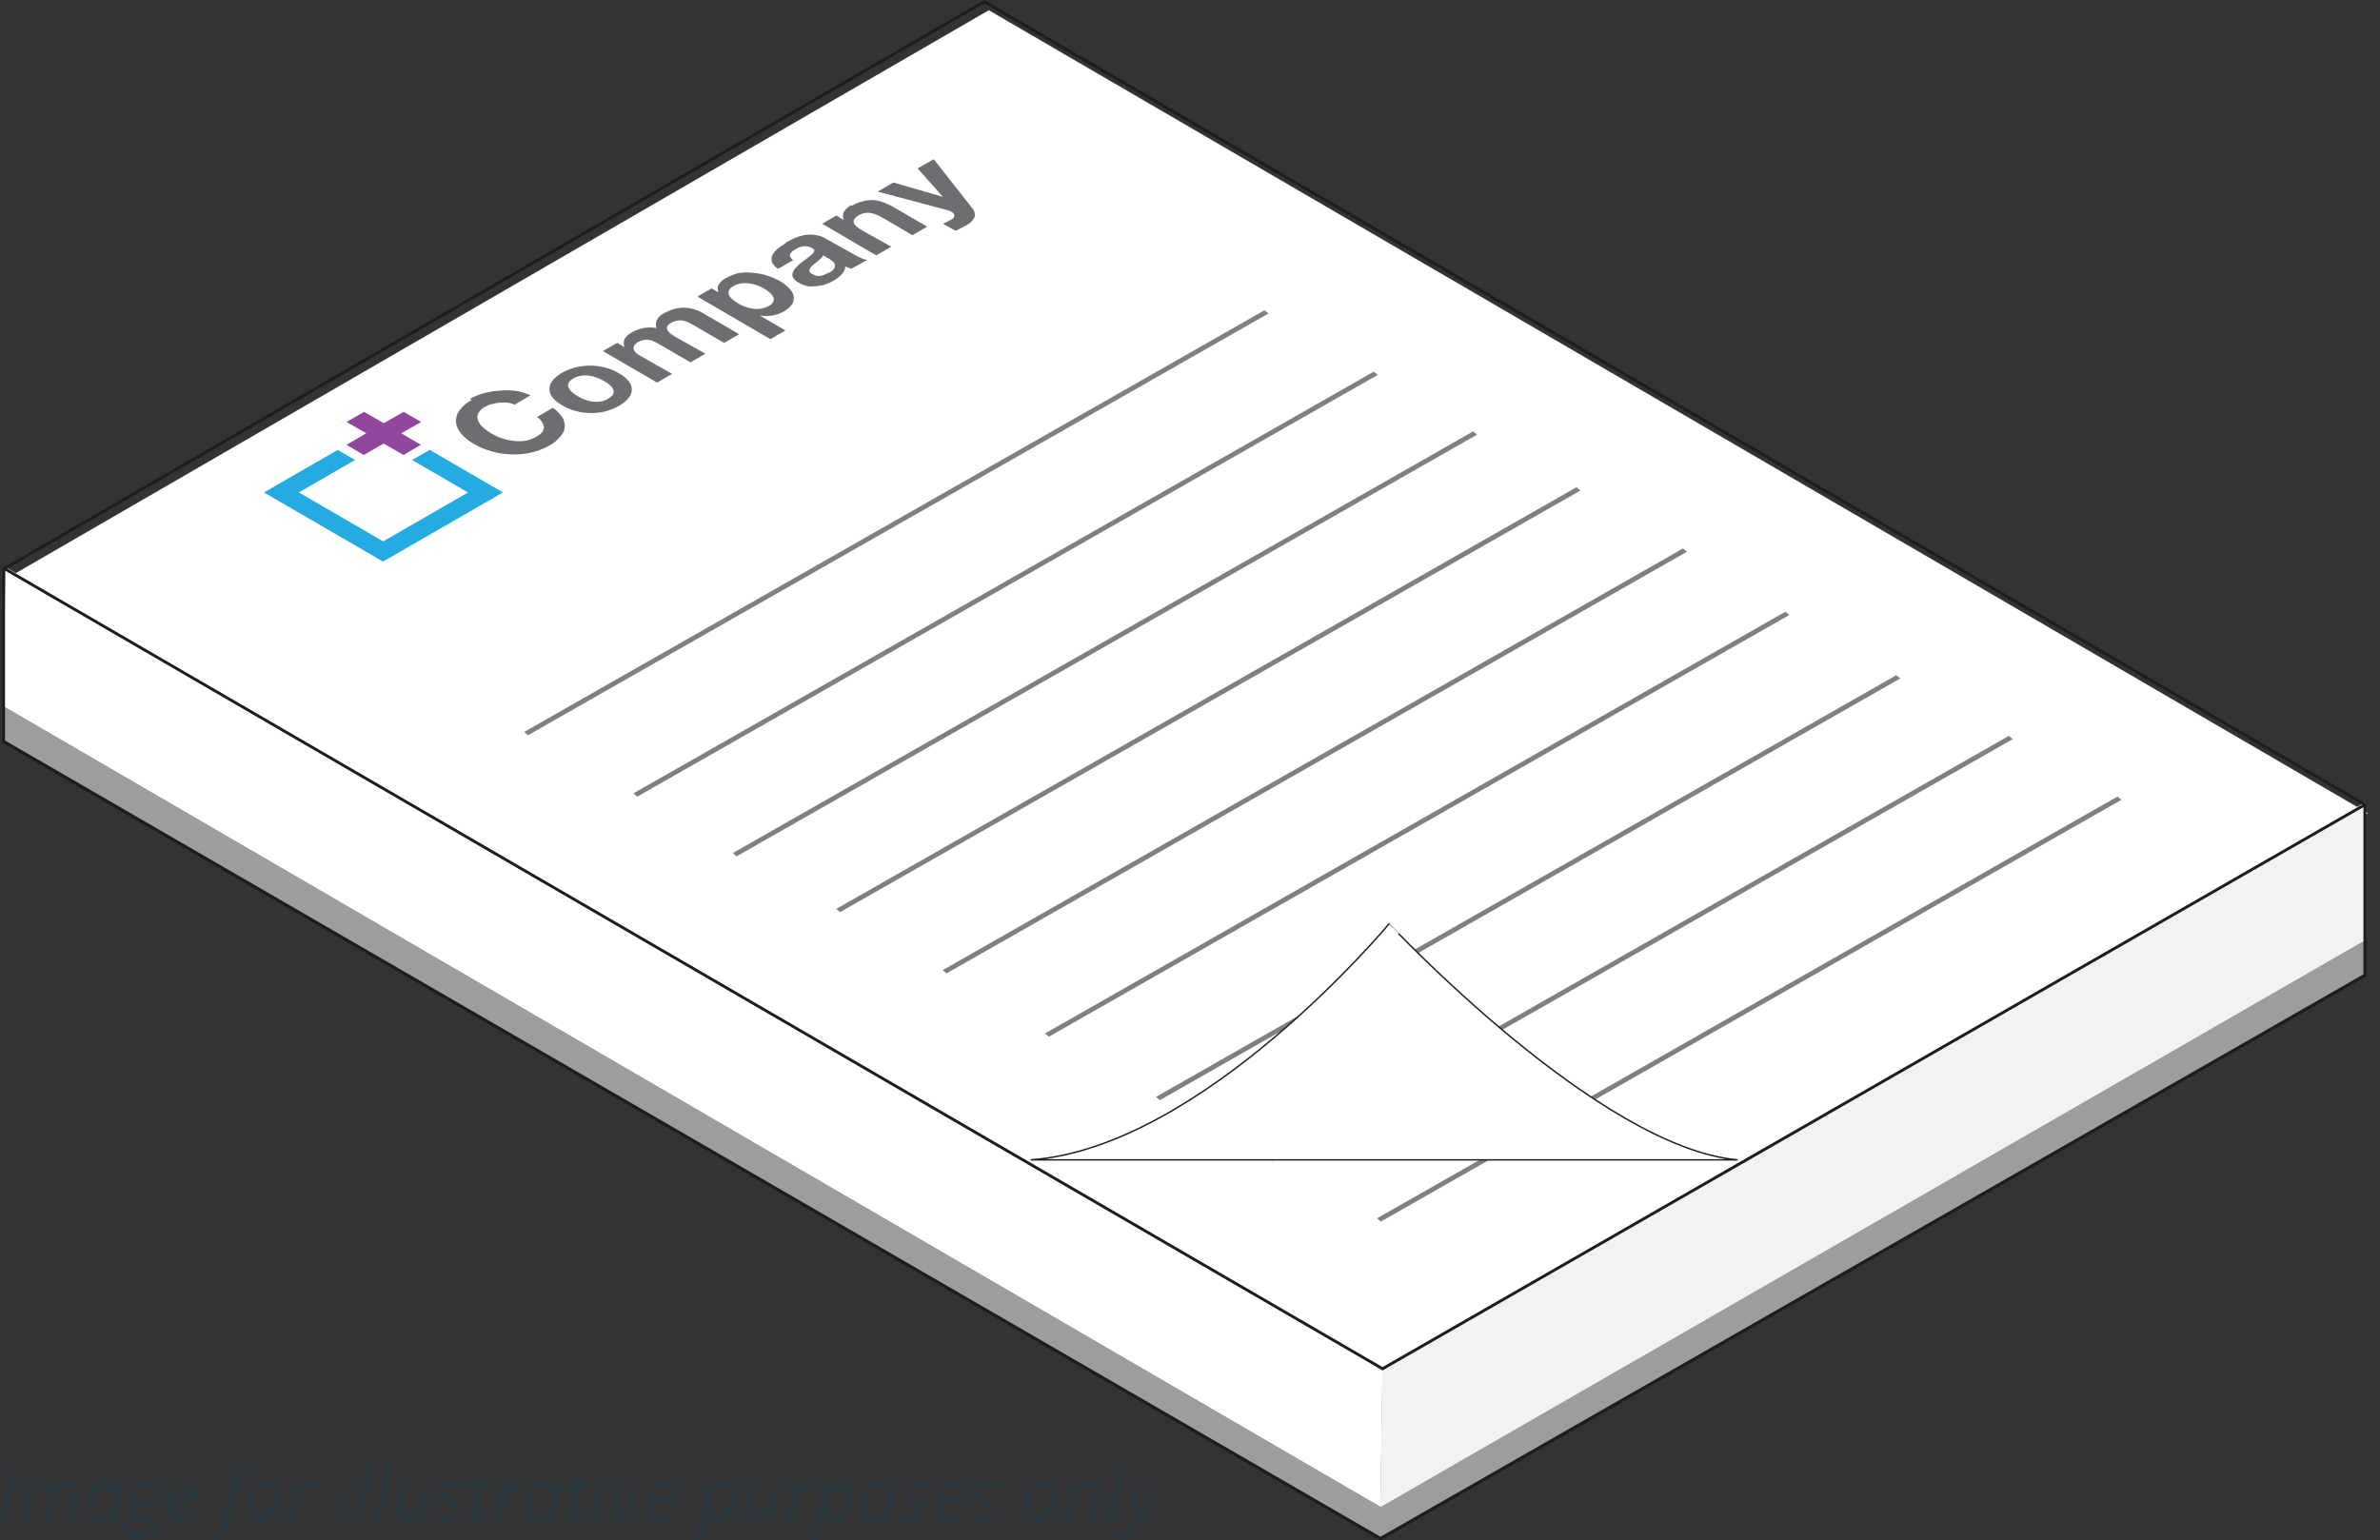 <?xml version="1.0" encoding="utf-8"?>
<!-- Generator: Adobe Illustrator 15.0.2, SVG Export Plug-In . SVG Version: 6.00 Build 0)  -->
<!DOCTYPE svg PUBLIC "-//W3C//DTD SVG 1.1//EN" "http://www.w3.org/Graphics/SVG/1.1/DTD/svg11.dtd">
<svg version="1.1" id="Layer_1" xmlns="http://www.w3.org/2000/svg" xmlns:xlink="http://www.w3.org/1999/xlink" x="0px" y="0px"
	 width="412.948px" height="267.341px" viewBox="36.407 23.949 412.948 267.341"
	 enable-background="new 36.407 23.949 412.948 267.341" xml:space="preserve">
<rect x="36.407" y="23.949" width="412.948" height="267.341" fill="#333333" stroke="none"/>
<g>
	<path fill="#2A373E" d="M36.407,288.087l1.98-9.313h1.063l-1.974,9.313H36.407z M43.833,288.087l0.939-4.404
		c0.08-0.397,0.102-0.701,0.102-0.861c0.021-0.3-0.05-0.526-0.182-0.696c-0.13-0.16-0.358-0.236-0.67-0.236
		c-0.352,0-0.701,0.115-1.029,0.381c-0.342,0.25-0.632,0.604-0.901,1.104c-0.25,0.459-0.449,1.025-0.58,1.695l-0.66,3.004H39.79
		l1.479-6.953h0.899l-0.159,1.303h0.069c0.371-0.502,0.729-0.883,1.102-1.104c0.359-0.22,0.74-0.329,1.131-0.329
		c0.479,0,0.853,0.146,1.103,0.424c0.26,0.271,0.42,0.646,0.46,1.145h0.05c0.381-0.521,0.771-0.922,1.182-1.172
		c0.399-0.271,0.82-0.398,1.241-0.398c0.541,0,0.95,0.148,1.251,0.431c0.3,0.281,0.439,0.701,0.439,1.264
		c0,0.277-0.04,0.661-0.13,1.122l-0.922,4.271h-1.069l0.931-4.4c0.1-0.438,0.141-0.752,0.141-0.934c0-0.271-0.068-0.479-0.221-0.646
		c-0.141-0.146-0.37-0.229-0.7-0.229s-0.67,0.119-1.001,0.37c-0.34,0.239-0.63,0.603-0.88,1.041c-0.25,0.46-0.439,1-0.571,1.604
		l-0.681,3.203h-1.12L43.833,288.087z M54.823,280.981c0.4,0,0.73,0.104,1.041,0.319c0.302,0.201,0.541,0.5,0.7,0.9h0.08l0.42-1.104
		h0.803l-1.473,6.966h-0.841l0.16-1.315h-0.063c-0.761,0.971-1.551,1.446-2.4,1.446c-0.58,0-1.041-0.194-1.381-0.616
		c-0.331-0.425-0.5-1.006-0.5-1.727c0-0.882,0.148-1.702,0.449-2.452c0.302-0.751,0.729-1.332,1.263-1.762
		c0.529-0.422,1.102-0.643,1.741-0.643V280.981L54.823,280.981z M53.622,287.316c0.398,0,0.801-0.196,1.221-0.6
		c0.4-0.381,0.729-0.901,1.002-1.522c0.239-0.6,0.369-1.236,0.369-1.881c0-0.431-0.13-0.781-0.369-1.041
		c-0.241-0.261-0.552-0.398-0.932-0.398c-0.439,0.021-0.853,0.197-1.23,0.563c-0.38,0.37-0.682,0.858-0.9,1.479
		c-0.199,0.621-0.319,1.274-0.319,1.974c0,0.47,0.101,0.83,0.301,1.069c0.2,0.234,0.479,0.354,0.841,0.354L53.622,287.316
		L53.622,287.316z M65.102,281.111l-0.16,0.683l-1.331,0.16c0.17,0.262,0.262,0.604,0.262,1c0,0.803-0.25,1.465-0.741,1.94
		c-0.5,0.48-1.16,0.724-2.002,0.724c-0.22,0-0.399-0.021-0.521-0.053c-0.602,0.225-0.88,0.5-0.88,0.83c0,0.17,0.069,0.302,0.2,0.354
		c0.149,0.049,0.35,0.1,0.619,0.129l0.741,0.101c0.761,0.08,1.319,0.271,1.662,0.55c0.35,0.281,0.521,0.701,0.521,1.23
		c0,0.781-0.301,1.383-0.922,1.803c-0.619,0.439-1.501,0.65-2.604,0.65c-0.829,0-1.479-0.146-1.94-0.45
		c-0.47-0.32-0.7-0.75-0.7-1.321c0-0.438,0.149-0.831,0.46-1.161c0.3-0.316,0.801-0.601,1.471-0.828
		c-0.318-0.173-0.479-0.433-0.479-0.771c0-0.302,0.101-0.541,0.32-0.751c0.22-0.2,0.521-0.4,0.899-0.581
		c-0.261-0.142-0.479-0.341-0.648-0.601c-0.182-0.271-0.263-0.582-0.263-0.938c0-0.803,0.25-1.479,0.751-2.002
		c0.5-0.53,1.151-0.803,1.934-0.803c0.331,0,0.661,0.053,0.979,0.133h2.372V281.111L65.102,281.111z M58.336,289.318
		c0,0.32,0.141,0.58,0.42,0.771c0.28,0.199,0.682,0.279,1.229,0.279c0.771,0,1.372-0.137,1.804-0.399
		c0.432-0.271,0.648-0.651,0.648-1.144c0-0.267-0.101-0.477-0.34-0.619c-0.241-0.149-0.621-0.267-1.171-0.319l-1.021-0.101
		c-0.5,0.101-0.9,0.301-1.172,0.561c-0.26,0.26-0.398,0.602-0.398,0.961L58.336,289.318L58.336,289.318z M60.107,283.753
		c0,0.354,0.102,0.631,0.303,0.813c0.18,0.187,0.438,0.271,0.778,0.271s0.63-0.103,0.881-0.271c0.25-0.17,0.439-0.422,0.571-0.729
		c0.13-0.301,0.199-0.649,0.199-1.002c0-0.357-0.102-0.617-0.279-0.801c-0.182-0.199-0.451-0.279-0.802-0.279
		c-0.329,0-0.619,0.08-0.859,0.25c-0.25,0.173-0.438,0.396-0.581,0.723c-0.14,0.3-0.198,0.646-0.198,1.001L60.107,283.753z
		 M67.754,288.187c-0.78,0-1.4-0.221-1.832-0.682c-0.46-0.459-0.681-1.104-0.681-1.92c0-0.801,0.159-1.558,0.471-2.282
		c0.301-0.731,0.722-1.302,1.251-1.702c0.521-0.397,1.102-0.62,1.723-0.62c0.642,0,1.131,0.149,1.461,0.432
		c0.331,0.278,0.479,0.672,0.479,1.172c0,0.771-0.341,1.358-1.041,1.808c-0.701,0.43-1.702,0.646-3.002,0.646h-0.223l-0.028,0.5
		c0,0.563,0.142,1,0.398,1.303c0.262,0.318,0.67,0.474,1.201,0.474c0.279,0,0.55-0.04,0.831-0.104
		c0.279-0.104,0.631-0.229,1.051-0.434v0.899c-0.398,0.201-0.751,0.332-1.051,0.396c-0.301,0.068-0.641,0.104-1.001,0.104
		L67.754,288.187z M68.635,281.88c-0.431,0-0.841,0.199-1.231,0.602c-0.38,0.4-0.67,0.961-0.88,1.661h0.07
		c0.971,0,1.701-0.12,2.222-0.38c0.5-0.25,0.762-0.604,0.762-1.104c0-0.226-0.08-0.397-0.229-0.556
		c-0.16-0.146-0.4-0.223-0.73-0.223L68.635,281.88z M73.76,291.19c-0.301,0-0.551-0.04-0.802-0.121v-0.896
		c0.278,0.104,0.521,0.145,0.721,0.145c0.331,0,0.569-0.13,0.751-0.396c0.159-0.267,0.3-0.631,0.399-1.121l1.451-6.877h-1.23
		l0.08-0.42l1.302-0.397l0.161-0.648c0.199-0.844,0.46-1.438,0.8-1.805c0.353-0.34,0.86-0.5,1.542-0.5c0.17,0,0.38,0,0.621,0.063
		c0.25,0.063,0.439,0.104,0.569,0.17l-0.279,0.82c-0.32-0.131-0.602-0.199-0.871-0.199c-0.371,0-0.648,0.104-0.852,0.305
		c-0.2,0.222-0.352,0.603-0.479,1.144l-0.16,0.699h1.501l-0.14,0.801h-1.501l-1.481,6.971c-0.17,0.802-0.42,1.396-0.761,1.763
		c-0.352,0.354-0.8,0.554-1.359,0.554L73.76,291.19z M82.587,281.021c0.802,0,1.433,0.24,1.9,0.7c0.462,0.501,0.7,1.149,0.7,1.981
		c0,0.801-0.148,1.551-0.46,2.252c-0.3,0.694-0.722,1.252-1.241,1.642c-0.521,0.401-1.101,0.602-1.762,0.602
		c-0.821,0-1.452-0.25-1.9-0.729c-0.473-0.479-0.701-1.132-0.701-1.962c0-0.801,0.148-1.551,0.46-2.262
		c0.311-0.719,0.722-1.254,1.251-1.64c0.5-0.364,1.102-0.563,1.742-0.563L82.587,281.021z M84.088,283.553
		c0-0.481-0.142-0.882-0.399-1.183c-0.271-0.32-0.63-0.478-1.081-0.478c-0.46,0-0.87,0.16-1.239,0.478
		c-0.371,0.313-0.65,0.75-0.853,1.303c-0.201,0.57-0.301,1.201-0.301,1.871c0,0.551,0.131,0.979,0.398,1.281
		c0.271,0.301,0.66,0.442,1.161,0.442c0.44,0,0.831-0.146,1.201-0.46c0.34-0.302,0.603-0.751,0.8-1.313
		c0.201-0.572,0.303-1.229,0.303-1.953L84.088,283.553z M90.573,280.981c0.303,0,0.553,0.03,0.763,0.104l-0.229,0.938
		c-0.221-0.05-0.438-0.08-0.661-0.08c-0.398,0-0.76,0.13-1.102,0.381c-0.329,0.266-0.63,0.604-0.88,1.063
		c-0.25,0.451-0.433,0.951-0.55,1.502l-0.683,3.203H86.15l1.501-6.979h0.871l-0.148,1.305h0.061
		c0.319-0.396,0.569-0.701,0.771-0.883c0.198-0.172,0.398-0.302,0.619-0.398c0.199-0.102,0.45-0.146,0.722-0.146L90.573,280.981
		L90.573,280.981z M95.759,288.087h-1.051l1.479-6.979h1.07L95.759,288.087z M96.489,279.328c0-0.229,0.07-0.432,0.2-0.578
		c0.142-0.146,0.319-0.229,0.53-0.229c0.37,0,0.561,0.201,0.561,0.581c0,0.229-0.068,0.43-0.198,0.604
		c-0.13,0.172-0.319,0.229-0.5,0.229c-0.17,0-0.302-0.054-0.42-0.161c-0.12-0.104-0.172-0.26-0.172-0.45L96.489,279.328
		L96.489,279.328z M99.061,288.087H98l2.102-9.909h1.07l-2.104,9.909H99.061z M102.364,288.087h-1.061l2.102-9.909h1.071
		l-2.103,9.909H102.364z M107.108,281.111l-0.961,4.404c-0.068,0.4-0.101,0.68-0.101,0.9c0,0.601,0.301,0.896,0.921,0.896
		c0.381,0,0.74-0.13,1.101-0.38c0.361-0.262,0.683-0.621,0.951-1.104c0.279-0.476,0.5-1.041,0.63-1.701l0.643-3.021h1.051
		l-1.461,6.956H109l0.141-1.302h-0.07c-0.43,0.539-0.818,0.896-1.199,1.119c-0.381,0.199-0.771,0.303-1.172,0.303
		c-0.541,0-0.962-0.143-1.271-0.434c-0.312-0.291-0.472-0.699-0.472-1.266c0-0.25,0.04-0.617,0.13-1.078l0.932-4.307h1.081h0.011
		L107.108,281.111L107.108,281.111z M116.416,286.085c0,0.67-0.229,1.201-0.701,1.561c-0.47,0.371-1.12,0.552-1.98,0.552
		c-0.699,0-1.359-0.131-1.932-0.421v-1.001c0.301,0.171,0.601,0.303,0.961,0.399c0.329,0.101,0.649,0.15,0.939,0.15
		c0.528,0,0.931-0.104,1.199-0.32c0.271-0.199,0.4-0.471,0.4-0.801c0-0.24-0.061-0.439-0.2-0.604
		c-0.16-0.171-0.479-0.396-0.972-0.701c-0.55-0.3-0.939-0.603-1.171-0.896c-0.229-0.301-0.34-0.646-0.34-1.053
		c0-0.58,0.198-1.063,0.642-1.4c0.43-0.369,1-0.549,1.7-0.549c0.701,0,1.4,0.158,2.082,0.47l-0.34,0.87l-0.353-0.159
		c-0.438-0.181-0.898-0.271-1.399-0.271c-0.4,0-0.701,0.102-0.94,0.303c-0.221,0.17-0.331,0.396-0.331,0.697
		c0,0.234,0.069,0.438,0.22,0.604c0.149,0.18,0.46,0.4,0.933,0.66c0.45,0.261,0.779,0.479,0.972,0.66
		c0.2,0.181,0.351,0.371,0.45,0.58c0.101,0.196,0.141,0.446,0.141,0.696L116.416,286.085z M119.829,287.326
		c0.229,0,0.541-0.053,0.921-0.158v0.817c-0.149,0.063-0.331,0.103-0.541,0.148c-0.2,0.041-0.381,0.062-0.5,0.062
		c-0.53,0-0.94-0.101-1.223-0.367c-0.271-0.252-0.398-0.621-0.398-1.121c0-0.271,0.03-0.604,0.101-0.951l0.801-3.819h-1.079
		l0.078-0.46l1.183-0.5l0.802-1.438h0.602l-0.341,1.604h1.741l-0.16,0.8h-1.729l-0.831,3.846c-0.08,0.368-0.12,0.648-0.12,0.844
		c0,0.236,0.061,0.434,0.2,0.553c0.102,0.131,0.279,0.197,0.5,0.197L119.829,287.326L119.829,287.326z M126.315,280.981
		c0.302,0,0.553,0.03,0.763,0.104l-0.24,0.938c-0.22-0.05-0.439-0.08-0.659-0.08c-0.4,0-0.752,0.13-1.102,0.381
		c-0.32,0.266-0.603,0.604-0.871,1.063c-0.25,0.451-0.432,0.951-0.552,1.502l-0.681,3.203h-1.071l1.501-6.979h0.871l-0.141,1.305
		h0.061c0.302-0.396,0.563-0.701,0.762-0.883c0.199-0.172,0.398-0.302,0.621-0.398c0.22-0.102,0.47-0.146,0.729-0.146
		L126.315,280.981L126.315,280.981z M130.749,280.981c0.398,0,0.739,0.104,1.041,0.319c0.3,0.201,0.55,0.5,0.701,0.9h0.078
		l0.433-1.104h0.818l-1.479,6.966h-0.851l0.158-1.315h-0.05c-0.75,0.971-1.552,1.446-2.401,1.446c-0.57,0-1.04-0.194-1.37-0.616
		c-0.331-0.425-0.5-1.006-0.5-1.727c0-0.882,0.148-1.702,0.448-2.452c0.302-0.737,0.701-1.332,1.241-1.762
		c0.529-0.422,1.103-0.643,1.741-0.643L130.749,280.981z M129.548,287.316c0.398,0,0.821-0.196,1.222-0.6
		c0.399-0.381,0.74-0.901,1.001-1.522c0.25-0.6,0.37-1.236,0.37-1.881c0-0.431-0.12-0.781-0.351-1.041
		c-0.241-0.261-0.552-0.398-0.94-0.398c-0.438,0.021-0.852,0.197-1.222,0.563c-0.38,0.37-0.68,0.858-0.9,1.479
		c-0.22,0.621-0.318,1.274-0.318,1.974c0,0.47,0.1,0.83,0.3,1.069C128.907,287.197,129.187,287.316,129.548,287.316z
		 M136.553,287.326c0.229,0,0.541-0.053,0.9-0.158v0.817c-0.133,0.063-0.303,0.103-0.521,0.148c-0.201,0.041-0.381,0.062-0.5,0.062
		c-0.541,0-0.939-0.101-1.222-0.367c-0.279-0.252-0.431-0.621-0.431-1.121c0-0.271,0.029-0.604,0.101-0.951l0.802-3.819h-1.081
		l0.102-0.46l1.171-0.5l0.778-1.438h0.621l-0.351,1.604h1.742l-0.17,0.8h-1.702l-0.831,3.846c-0.069,0.368-0.102,0.648-0.102,0.844
		c0,0.236,0.052,0.434,0.172,0.553c0.13,0.131,0.3,0.197,0.521,0.197L136.553,287.326L136.553,287.326z M139.697,288.087h-1.061
		l1.501-6.979h1.051l-1.501,6.969L139.697,288.087z M140.417,279.328c0-0.229,0.068-0.432,0.2-0.578
		c0.141-0.146,0.319-0.229,0.529-0.229c0.38,0,0.563,0.201,0.563,0.581c0,0.229-0.062,0.43-0.2,0.604
		c-0.14,0.172-0.3,0.229-0.5,0.229c-0.159,0-0.3-0.054-0.399-0.161c-0.118-0.104-0.18-0.26-0.18-0.45L140.417,279.328z
		 M142.979,288.087l-0.801-6.979h1.08l0.4,3.903c0.1,1.08,0.148,1.854,0.148,2.302h0.05c0.541-1.171,0.921-1.962,1.143-2.357
		l2.053-3.848h1.131l-3.753,6.969h-1.451V288.087L142.979,288.087z M150.706,288.187c-0.802,0-1.4-0.221-1.843-0.682
		c-0.438-0.459-0.67-1.104-0.67-1.92c0-0.801,0.15-1.558,0.472-2.282c0.3-0.731,0.729-1.302,1.251-1.702
		c0.521-0.397,1.102-0.62,1.723-0.62c0.649,0,1.131,0.149,1.461,0.432c0.331,0.278,0.5,0.672,0.5,1.172
		c0,0.771-0.359,1.358-1.062,1.808c-0.701,0.43-1.702,0.646-3.021,0.646h-0.2l-0.028,0.5c0,0.563,0.119,1,0.38,1.303
		c0.262,0.318,0.661,0.474,1.201,0.474c0.271,0,0.55-0.04,0.83-0.104c0.301-0.104,0.641-0.229,1.062-0.434v0.899
		c-0.4,0.201-0.751,0.332-1.062,0.396c-0.312,0.068-0.642,0.104-1.001,0.104L150.706,288.187z M151.587,281.88
		c-0.439,0-0.853,0.199-1.23,0.602c-0.38,0.4-0.682,0.961-0.881,1.661h0.069c0.972,0,1.701-0.12,2.223-0.38
		c0.521-0.25,0.771-0.604,0.771-1.104c0-0.226-0.07-0.397-0.229-0.556C152.161,281.958,151.911,281.881,151.587,281.88
		L151.587,281.88L151.587,281.88z M160.835,288.187c-0.399,0-0.771-0.1-1.081-0.3c-0.3-0.222-0.55-0.501-0.72-0.901h-0.062
		l-0.021,0.25c-0.021,0.104-0.04,0.25-0.07,0.44c-0.029,0.181-0.279,1.353-0.73,3.504h-1.05l2.122-10.079h0.881l-0.16,1.32h0.052
		c0.738-0.961,1.529-1.44,2.353-1.44c0.581,0,1.041,0.223,1.37,0.63c0.331,0.423,0.5,1.001,0.5,1.742c0,0.9-0.14,1.724-0.439,2.476
		c-0.3,0.75-0.699,1.33-1.199,1.75c-0.53,0.398-1.103,0.604-1.763,0.604L160.835,288.187z M162.016,281.88
		c-0.398,0-0.821,0.199-1.241,0.602c-0.42,0.4-0.76,0.9-1.001,1.521c-0.25,0.601-0.38,1.229-0.38,1.871
		c0,0.461,0.12,0.801,0.359,1.062c0.229,0.25,0.569,0.37,1.021,0.37c0.399,0,0.802-0.17,1.171-0.52
		c0.361-0.332,0.65-0.822,0.871-1.453c0.222-0.629,0.33-1.301,0.33-2C163.147,282.362,162.767,281.88,162.016,281.88L162.016,281.88
		z M167.751,281.111l-0.96,4.404c-0.069,0.4-0.102,0.68-0.102,0.9c0,0.601,0.302,0.896,0.92,0.896c0.36,0,0.729-0.13,1.103-0.38
		c0.352-0.262,0.67-0.621,0.939-1.104c0.28-0.476,0.5-1.041,0.632-1.701l0.641-3.021h1.062l-1.472,6.956h-0.9l0.15-1.302h-0.08
		c-0.398,0.539-0.802,0.896-1.182,1.119c-0.4,0.199-0.78,0.303-1.183,0.303c-0.541,0-0.971-0.143-1.279-0.434
		c-0.312-0.291-0.46-0.699-0.46-1.266c0-0.25,0.05-0.617,0.141-1.078l0.931-4.307h1.081h0.021L167.751,281.111L167.751,281.111z
		 M177.169,280.981c0.302,0,0.541,0.03,0.762,0.104l-0.229,0.938c-0.222-0.05-0.451-0.08-0.672-0.08
		c-0.381,0-0.739,0.13-1.079,0.381c-0.343,0.266-0.632,0.604-0.883,1.063c-0.25,0.451-0.438,0.951-0.562,1.502l-0.671,3.203h-1.063
		l1.48-6.979h0.9l-0.149,1.305h0.061c0.302-0.396,0.562-0.701,0.763-0.883c0.18-0.172,0.398-0.302,0.602-0.398
		C176.658,281.031,176.899,280.981,177.169,280.981L177.169,280.981z M181.002,288.187c-0.399,0-0.771-0.1-1.081-0.3
		c-0.319-0.222-0.55-0.501-0.72-0.901h-0.07v0.25c-0.021,0.104-0.05,0.25-0.08,0.44c-0.03,0.181-0.271,1.353-0.73,3.504h-1.062
		l2.133-10.079h0.9l-0.183,1.32h0.04c0.763-0.961,1.554-1.44,2.363-1.44c0.579,0,1.041,0.223,1.37,0.63
		c0.342,0.423,0.5,1.001,0.5,1.742c0,0.9-0.14,1.724-0.43,2.476c-0.29,0.75-0.701,1.33-1.201,1.75
		c-0.529,0.398-1.121,0.604-1.771,0.604L181.002,288.187z M182.183,281.88c-0.398,0-0.821,0.199-1.241,0.602
		c-0.398,0.4-0.738,0.9-1.001,1.521c-0.238,0.601-0.358,1.229-0.358,1.871c0,0.461,0.102,0.801,0.352,1.062
		c0.229,0.25,0.569,0.37,1.001,0.37c0.431,0,0.819-0.17,1.182-0.52c0.36-0.332,0.65-0.822,0.87-1.453
		c0.223-0.629,0.331-1.301,0.331-2C183.314,282.362,182.944,281.88,182.183,281.88L182.183,281.88z M189.139,281.021
		c0.801,0,1.441,0.24,1.901,0.7c0.471,0.501,0.7,1.149,0.7,1.981c0,0.801-0.15,1.551-0.462,2.252
		c-0.3,0.694-0.698,1.252-1.229,1.642c-0.521,0.401-1.101,0.602-1.761,0.602c-0.803,0-1.452-0.25-1.901-0.729
		c-0.471-0.479-0.701-1.132-0.701-1.962c0-0.801,0.149-1.551,0.46-2.262c0.313-0.719,0.729-1.254,1.251-1.64
		c0.53-0.364,1.103-0.563,1.751-0.563L189.139,281.021z M190.64,283.553c0-0.481-0.141-0.882-0.398-1.183
		c-0.271-0.32-0.621-0.478-1.081-0.478s-0.87,0.16-1.241,0.478c-0.359,0.313-0.649,0.75-0.853,1.303
		c-0.199,0.57-0.3,1.201-0.3,1.871c0,0.551,0.13,0.979,0.399,1.281c0.271,0.301,0.661,0.442,1.161,0.442
		c0.43,0,0.83-0.146,1.181-0.46c0.352-0.302,0.621-0.751,0.821-1.313c0.198-0.572,0.3-1.229,0.3-1.953L190.64,283.553z
		 M197.026,286.085c0,0.67-0.238,1.201-0.699,1.561c-0.473,0.371-1.133,0.552-1.98,0.552c-0.722,0-1.361-0.131-1.942-0.421v-1.001
		c0.302,0.171,0.621,0.303,0.962,0.399c0.341,0.1,0.66,0.15,0.95,0.15c0.53,0,0.939-0.104,1.201-0.32
		c0.279-0.199,0.399-0.471,0.399-0.801c0-0.24-0.062-0.439-0.2-0.604c-0.159-0.171-0.479-0.396-0.971-0.701
		c-0.552-0.3-0.939-0.603-1.172-0.896c-0.229-0.301-0.341-0.646-0.341-1.053c0-0.58,0.2-1.063,0.63-1.4
		c0.433-0.369,1.002-0.549,1.702-0.549s1.4,0.158,2.082,0.47l-0.33,0.87l-0.352-0.159c-0.43-0.181-0.899-0.271-1.4-0.271
		c-0.399,0-0.7,0.102-0.932,0.303c-0.229,0.17-0.34,0.396-0.34,0.697c0,0.234,0.068,0.438,0.221,0.604
		c0.149,0.18,0.46,0.4,0.931,0.66c0.472,0.261,0.802,0.479,1,0.66c0.182,0.181,0.331,0.371,0.432,0.58
		c0.101,0.196,0.148,0.446,0.148,0.696L197.026,286.085L197.026,286.085z M201.05,288.187c-0.78,0-1.401-0.221-1.832-0.682
		c-0.449-0.459-0.67-1.104-0.67-1.92c0-0.801,0.16-1.558,0.471-2.282c0.32-0.731,0.729-1.302,1.261-1.702
		c0.521-0.397,1.103-0.62,1.723-0.62c0.642,0,1.131,0.149,1.461,0.432c0.33,0.278,0.5,0.672,0.5,1.172
		c0,0.771-0.359,1.358-1.063,1.808c-0.698,0.43-1.699,0.646-3.002,0.646h-0.22l-0.03,0.5c0,0.563,0.12,1,0.381,1.303
		c0.262,0.318,0.672,0.474,1.201,0.474c0.28,0,0.552-0.04,0.831-0.104c0.3-0.104,0.643-0.229,1.063-0.434v0.899
		c-0.399,0.201-0.75,0.332-1.053,0.396c-0.3,0.079-0.631,0.104-1,0.104L201.05,288.187z M201.93,281.88
		c-0.44,0-0.841,0.199-1.229,0.602c-0.382,0.4-0.672,0.961-0.883,1.661h0.08c0.96,0,1.702-0.12,2.224-0.38
		c0.5-0.25,0.771-0.604,0.771-1.104c0-0.226-0.08-0.397-0.229-0.556c-0.149-0.146-0.399-0.223-0.723-0.223L201.93,281.88z
		 M209.005,286.085c0,0.67-0.229,1.201-0.697,1.561c-0.473,0.371-1.121,0.552-1.979,0.552c-0.701,0-1.361-0.131-1.934-0.421v-1.001
		c0.3,0.171,0.603,0.303,0.96,0.399c0.34,0.101,0.661,0.15,0.952,0.15c0.528,0,0.93-0.104,1.198-0.32
		c0.271-0.199,0.396-0.471,0.396-0.801c0-0.24-0.063-0.439-0.195-0.604c-0.16-0.171-0.479-0.396-0.977-0.701
		c-0.549-0.3-0.938-0.603-1.17-0.896c-0.221-0.301-0.331-0.646-0.331-1.053c0-0.58,0.2-1.063,0.646-1.4
		c0.438-0.369,1-0.549,1.701-0.549c0.721,0,1.422,0.158,2.103,0.47l-0.351,0.87l-0.358-0.159c-0.431-0.181-0.9-0.271-1.4-0.271
		c-0.396,0-0.697,0.102-0.932,0.303c-0.222,0.17-0.33,0.396-0.33,0.697c0,0.234,0.069,0.438,0.221,0.604
		c0.147,0.18,0.459,0.4,0.934,0.66c0.438,0.261,0.771,0.479,0.961,0.66c0.201,0.181,0.353,0.371,0.451,0.58
		c0.102,0.196,0.146,0.446,0.146,0.696L209.005,286.085z M217.363,281.021c0.82,0,1.451,0.24,1.926,0.7
		c0.459,0.501,0.697,1.149,0.697,1.981c0,0.801-0.156,1.551-0.461,2.252c-0.299,0.694-0.721,1.252-1.236,1.642
		c-0.521,0.401-1.104,0.602-1.771,0.602c-0.805,0-1.451-0.25-1.899-0.729c-0.474-0.479-0.699-1.132-0.699-1.962
		c0-0.801,0.16-1.551,0.459-2.262c0.302-0.719,0.74-1.254,1.263-1.64c0.528-0.364,1.104-0.563,1.753-0.563L217.363,281.021z
		 M218.867,283.553c0-0.481-0.121-0.882-0.4-1.183c-0.25-0.32-0.604-0.478-1.063-0.478c-0.461,0-0.881,0.16-1.238,0.478
		c-0.371,0.313-0.647,0.75-0.858,1.303c-0.199,0.57-0.302,1.201-0.302,1.871c0,0.551,0.142,0.979,0.396,1.281
		c0.264,0.301,0.66,0.442,1.174,0.442c0.447,0,0.842-0.146,1.197-0.46c0.344-0.302,0.621-0.751,0.805-1.313
		c0.197-0.572,0.301-1.229,0.301-1.953L218.867,283.553z M225.221,288.087l0.938-4.404c0.067-0.45,0.116-0.751,0.116-0.921
		c0-0.271-0.075-0.479-0.229-0.642c-0.158-0.16-0.398-0.24-0.729-0.24c-0.366,0-0.735,0.121-1.102,0.382
		c-0.359,0.25-0.672,0.6-0.949,1.081c-0.271,0.47-0.473,1.041-0.604,1.701l-0.66,3.031h-1.063l1.479-6.979h0.898l-0.148,1.301h0.062
		c0.397-0.527,0.805-0.896,1.172-1.103c0.371-0.226,0.771-0.33,1.176-0.33c0.541,0,0.961,0.146,1.275,0.438
		c0.317,0.289,0.461,0.7,0.461,1.24c0,0.33-0.051,0.701-0.144,1.146l-0.897,4.271h-1.104L225.221,288.087z M229.535,288.087h-1.07
		l2.104-9.909h1.063l-2.104,9.909H229.535z M232.027,281.111h1.07l0.471,3.466c0.029,0.277,0.07,0.697,0.104,1.278
		c0.054,0.57,0.066,1.031,0.066,1.371h0.041c0.16-0.356,0.344-0.801,0.563-1.271c0.222-0.479,0.382-0.804,0.5-1l2.054-3.854h1.145
		l-4.404,8.146c-0.397,0.729-0.799,1.229-1.184,1.5c-0.396,0.301-0.852,0.438-1.397,0.438c-0.3,0-0.604-0.028-0.882-0.121v-0.854
		c0.261,0.08,0.541,0.103,0.832,0.103c0.355,0,0.646-0.103,0.896-0.304c0.25-0.197,0.5-0.541,0.727-0.947l0.479-0.871l-1.054-7.076
		L232.027,281.111L232.027,281.111z"/>
</g>
<path fill="#9D9D9C" d="M275.931,290.642L37.028,152.309v-5.768l238.903,138.927V290.642L275.931,290.642z M275.931,285.472
	l170.798-98.343v5.766l-170.798,97.743V285.472L275.931,285.472z"/>
<path fill="#FFFFFF" d="M276.297,261.125L37.32,122.347l-0.285,24.19l238.899,138.929L276.297,261.125L276.297,261.125z"/>
<path fill="#F2F2F2" d="M275.931,285.472l170.798-98.343v-23.896l-170.433,97.89L275.931,285.472L275.931,285.472z"/>
<g enable-background="new    ">
	<g>
		<g>
			<g>
				<g>
					<g>
						<g>
							<g>
								<g>
									<g>
										<g>
											<g>
												<g>
													<g>
														<defs>
															<polygon id="SVGID_1_" points="277.084,262.963 37.816,124.19 207.978,25.716 447.517,165.073 															"/>
														</defs>
														<clipPath id="SVGID_2_">
															<use xlink:href="#SVGID_1_"  overflow="visible"/>
														</clipPath>
														<g clip-path="url(#SVGID_2_)">
															<path fill="#FFFFFF" d="M207.99,25.716L37.81,124.193l239.269,139.063l170.162-98.191L207.963,25.716"/>
														</g>
													</g>
												</g>
											</g>
										</g>
									</g>
								</g>
							</g>
						</g>
					</g>
				</g>
			</g>
		</g>
	</g>
</g>
<path fill="#F2F2F2" d="M275.931,285.472l170.798-98.343v-23.896l-170.433,97.89L275.931,285.472L275.931,285.472z"/>
<g>
	<path fill="none" stroke="#1D1D1B" stroke-width="0.5" stroke-miterlimit="10" d="M446.729,163.597L276.297,261.49L37.32,122.711"
		/>
	<path fill="none" stroke="#1D1D1B" stroke-width="0.5" stroke-miterlimit="10" d="M37.028,122.721l170.163-98.482l239.538,139.357
		v29.656l-170.798,97.75L37.028,152.669V122.721z"/>
</g>
<path fill="#FFFFFF" d="M135.797,175.364"/>
<g>
	<path fill="none" stroke="#1D1D1B" stroke-width="0.5" stroke-miterlimit="10" d="M39.947,122.048"/>
	<path fill="none" stroke="#1D1D1B" stroke-width="0.5" stroke-miterlimit="10" d="M449.356,162.938"/>
</g>
<path fill="#6D6E71" d="M118.283,93.346c-0.854,0.434-1.588,1.074-2.185,1.858c-0.421,0.581-0.627,1.298-0.578,2.005
	c0.083,0.737,0.409,1.424,0.893,1.983c0.665,0.75,1.399,1.359,2.272,1.818c0.941,0.563,1.98,0.981,3.048,1.286
	c2.225,0.63,4.58,0.688,6.862,0.194c1.128-0.269,2.202-0.681,3.205-1.259c0.738-0.408,1.384-0.972,1.907-1.621
	c0.412-0.437,0.646-1.009,0.686-1.597c0.031-0.603-0.117-1.189-0.437-1.686c-0.455-0.627-0.984-1.206-1.646-1.605l-2.738,1.605
	c0.635,0.372,1.071,0.997,1.21,1.729c0,0.584-0.373,1.147-1.262,1.649c-0.622,0.358-1.307,0.624-2.021,0.744
	c-0.699,0.096-1.399,0.096-2.085,0c-0.681-0.083-1.326-0.237-1.987-0.468c-0.625-0.204-1.215-0.492-1.802-0.831
	c-0.512-0.308-1.003-0.654-1.443-1.062c-0.384-0.312-0.643-0.723-0.831-1.181c-0.149-0.382-0.149-0.827,0-1.208
	c0.317-0.511,0.754-0.907,1.261-1.19c0.382-0.194,0.775-0.36,1.19-0.449c0.437-0.104,0.895-0.212,1.329-0.23
	c0.456-0.049,0.917-0.049,1.375,0c0.415,0.053,0.833,0.169,1.209,0.338l2.743-1.624c-0.874-0.381-1.778-0.646-2.743-0.796
	c-0.911-0.092-1.839-0.092-2.726,0c-0.93,0.063-1.854,0.218-2.743,0.467c-0.825,0.243-1.618,0.563-2.362,0.978"/>
<path fill="#6D6E71" d="M141.939,93.152c-0.425,0.252-0.897,0.415-1.372,0.495c-0.456,0.057-0.923,0.057-1.365,0
	c-0.479-0.08-0.927-0.178-1.351-0.369c-0.425-0.138-0.831-0.348-1.206-0.571c-0.359-0.2-0.698-0.446-0.983-0.705
	c-0.265-0.209-0.468-0.468-0.6-0.772c-0.126-0.258-0.126-0.551,0-0.799c0.182-0.357,0.458-0.627,0.799-0.797
	c0.44-0.246,0.923-0.421,1.405-0.483c0.464-0.077,0.951-0.077,1.399,0c0.471,0.063,0.923,0.18,1.351,0.354
	c0.412,0.16,0.824,0.353,1.2,0.575c0.351,0.185,0.683,0.405,0.987,0.679c0.258,0.215,0.464,0.474,0.604,0.775
	c0.108,0.255,0.108,0.535,0,0.809c-0.197,0.323-0.486,0.594-0.849,0.771 M133.908,88.655c-0.632,0.36-1.197,0.807-1.646,1.36
	c-0.338,0.418-0.523,0.919-0.523,1.458c0.013,0.561,0.213,1.064,0.566,1.495c0.468,0.554,1.067,1.009,1.716,1.36
	c0.741,0.438,1.535,0.769,2.368,0.972c0.825,0.23,1.664,0.326,2.531,0.326c0.849,0.03,1.701-0.083,2.519-0.283
	c0.828-0.218,1.621-0.541,2.369-0.959c0.627-0.351,1.2-0.813,1.664-1.36c0.345-0.418,0.566-0.926,0.566-1.458
	c-0.021-0.544-0.222-1.073-0.566-1.479c-0.477-0.575-1.037-1.016-1.708-1.372c-0.734-0.455-1.538-0.778-2.377-0.981
	c-0.84-0.229-1.688-0.332-2.544-0.332c-0.864-0.009-1.731,0.099-2.556,0.299C135.468,87.905,134.664,88.231,133.908,88.655"/>
<path fill="#6D6E71" d="M151.557,78.343c-0.576,0.273-0.991,0.72-1.246,1.276c-0.138,0.421-0.138,0.86,0,1.271
	c-0.76-0.154-1.553-0.154-2.307,0c-0.71,0.15-1.384,0.399-1.984,0.748c-0.514,0.276-0.972,0.67-1.264,1.177
	c-0.182,0.438-0.182,0.938,0,1.372l0,0l-1.271-0.731l-2.473,1.421l9.399,5.468l2.61-1.507l-5.601-3.187
	c-0.384-0.196-0.689-0.453-0.936-0.783c-0.123-0.201-0.181-0.44-0.135-0.646c0.025-0.207,0.135-0.394,0.273-0.535
	c0.126-0.117,0.265-0.23,0.406-0.327c0.348-0.203,0.76-0.354,1.159-0.415c0.335-0.064,0.667-0.064,1.016,0
	c0.304,0.083,0.603,0.212,0.897,0.349l0.85,0.488l5.263,3.049l2.596-1.498l-5.324-2.98l-0.799-0.554
	c-0.2-0.163-0.378-0.375-0.499-0.605c-0.089-0.175-0.089-0.405,0-0.597c0.151-0.277,0.406-0.501,0.684-0.618
	c0.315-0.212,0.679-0.335,1.036-0.388c0.322-0.067,0.66-0.067,0.969,0c0.319,0.052,0.637,0.142,0.944,0.286l0.916,0.485l5.313,3.104
	l2.611-1.513l-6.278-3.654c-0.563-0.326-1.181-0.601-1.814-0.753c-0.574-0.136-1.152-0.207-1.753-0.207
	c-0.557,0.049-1.132,0.126-1.667,0.298c-0.539,0.184-1.063,0.424-1.563,0.68"/>
<path fill="#6D6E71" d="M169.731,77.066c-0.391,0.243-0.827,0.381-1.308,0.449c-0.438,0.083-0.916,0.083-1.368,0
	c-0.452-0.055-0.92-0.169-1.341-0.319c-0.403-0.15-0.824-0.342-1.209-0.582c-0.352-0.205-0.71-0.441-1.009-0.713
	c-0.266-0.193-0.475-0.468-0.597-0.77c-0.113-0.24-0.113-0.532,0-0.802c0.15-0.32,0.449-0.592,0.796-0.745
	c0.4-0.246,0.838-0.388,1.32-0.449c0.439-0.063,0.9-0.063,1.375,0c0.461,0.065,0.936,0.164,1.387,0.335
	c0.422,0.132,0.827,0.348,1.233,0.578c0.335,0.19,0.683,0.427,0.978,0.71c0.253,0.191,0.465,0.458,0.592,0.757
	c0.104,0.269,0.104,0.551,0,0.806c-0.194,0.32-0.464,0.598-0.804,0.767 M162.337,72.209c-0.499,0.265-0.923,0.648-1.243,1.132
	c-0.236,0.416-0.236,0.923,0,1.351l0,0l-1.224-0.694l-2.46,1.421l12.672,7.394l2.599-1.516l-4.444-2.593l0,0
	c0.761,0.119,1.495,0.119,2.24,0c0.701-0.126,1.38-0.389,1.98-0.741c0.581-0.298,1.086-0.748,1.421-1.28
	c0.23-0.418,0.313-0.904,0.23-1.369c-0.126-0.501-0.394-0.986-0.778-1.344c-0.461-0.468-0.979-0.883-1.557-1.206
	c-0.691-0.394-1.416-0.713-2.163-0.95c-0.771-0.273-1.599-0.431-2.427-0.511c-0.812-0.089-1.604-0.089-2.427,0
	c-0.836,0.169-1.624,0.464-2.334,0.898"/>
<path fill="#6D6E71" d="M180.142,71.302l-0.661,0.298c-0.219,0.098-0.445,0.166-0.677,0.212c-0.243,0.024-0.471,0.024-0.723,0
	c-0.269-0.077-0.489-0.153-0.713-0.292c-0.203-0.086-0.363-0.219-0.475-0.391c-0.062-0.15-0.062-0.289,0-0.445
	c0.071-0.157,0.135-0.311,0.243-0.449c0.151-0.145,0.295-0.276,0.455-0.402l0.529-0.412l0.501-0.412
	c0.147-0.114,0.276-0.255,0.385-0.385c0.108-0.086,0.19-0.233,0.206-0.366l0.959,0.535l0.532,0.359
	c0.206,0.151,0.384,0.33,0.504,0.578c0.086,0.2,0.086,0.468,0,0.708c-0.212,0.36-0.526,0.652-0.933,0.828 M172.638,66.209
	c-0.495,0.286-0.959,0.621-1.384,0.986c-0.375,0.299-0.667,0.695-0.886,1.142c-0.142,0.366-0.142,0.763,0,1.138
	c0.233,0.478,0.611,0.893,1.073,1.11l2.6-1.489c-0.464-0.335-0.625-0.652-0.563-0.935c0.046-0.295,0.363-0.594,0.843-0.893
	l0.698-0.363c0.237-0.104,0.461-0.185,0.713-0.205c0.269-0.031,0.512-0.031,0.778,0c0.268,0.061,0.539,0.169,0.793,0.311
	c0.268,0.123,0.416,0.292,0.384,0.479c-0.061,0.247-0.212,0.44-0.384,0.569c-0.262,0.273-0.532,0.478-0.831,0.698l-1.006,0.731
	c-0.316,0.271-0.636,0.541-0.896,0.833c-0.271,0.249-0.464,0.561-0.6,0.884c-0.095,0.271-0.095,0.605,0,0.897
	c0.274,0.395,0.622,0.717,1.046,0.93c0.461,0.271,0.959,0.467,1.492,0.587c0.504,0.066,1.027,0.066,1.559,0
	c0.509-0.06,1.043-0.151,1.529-0.317c0.498-0.166,0.972-0.369,1.424-0.637c0.535-0.298,1.033-0.681,1.446-1.147
	c0.384-0.351,0.599-0.828,0.606-1.329l0.52,0.226l0.55,0.169l2.756-1.531c-0.422-0.053-0.806-0.179-1.156-0.351
	c-0.449-0.2-0.887-0.412-1.276-0.658l-4.887-2.734c-0.532-0.335-1.147-0.505-1.767-0.579c-0.588-0.086-1.192-0.086-1.766,0
	c-0.601,0.12-1.19,0.302-1.753,0.535c-0.521,0.25-1.04,0.492-1.535,0.772"/>
<path fill="#6D6E71" d="M184.079,59.541c-0.504,0.295-0.92,0.68-1.251,1.163c-0.234,0.442-0.234,0.983,0,1.424l0,0l-1.305-0.767
	l-2.458,1.415l9.369,5.493l2.621-1.51l-4.925-2.737c-0.962-0.535-1.492-1.034-1.59-1.47c-0.108-0.455,0.189-0.849,0.911-1.27
	c0.56-0.332,1.211-0.469,1.848-0.397c0.763,0.111,1.467,0.375,2.113,0.775l5.312,3.106l2.572-1.489l-5.761-3.327
	c-0.566-0.363-1.163-0.627-1.761-0.843c-0.56-0.23-1.135-0.362-1.737-0.422c-0.601-0.034-1.228,0.009-1.821,0.16
	c-0.716,0.175-1.409,0.458-2.021,0.818"/>
<path fill="#6D6E71" d="M198.336,51.621l-2.723,1.554l4.387,4.93l0,0l-8.584-2.484l-2.731,1.581l12.109,3.22
	c0.235,0.055,0.455,0.138,0.673,0.265c0.252,0.111,0.44,0.32,0.52,0.587c0,0.228,0,0.446-0.384,0.695l-0.292,0.169l-0.471,0.25
	l-0.818,0.394l2.199,1.228l0.871-0.442l0.806-0.431c0.684-0.305,1.249-0.821,1.604-1.479c0.142-0.587-0.031-1.202-0.455-1.651
	l-6.61-8.403"/>
<polyline fill="#24ABE2" points="95.012,102.026 82.198,109.414 102.861,121.403 123.666,109.414 110.978,102.026 107.897,103.773 
	117.618,109.414 102.889,117.903 88.267,109.414 98.002,103.773 95.012,102.026 "/>
<polyline fill="#90489C" points="99.573,95.425 96.534,97.188 99.961,99.144 96.519,101.149 99.527,102.912 102.969,100.922 
	106.405,102.912 109.428,101.149 106.023,99.144 109.474,97.188 106.457,95.425 102.991,97.388 99.573,95.425 "/>
<path fill="#808080" d="M309.942,108.503L181.49,181.686l0.671,0.564l128.479-73.175L309.942,108.503"/>
<polyline fill="#FFFFFF" points="166.625,172.155 165.702,171.557 294.409,98.39 295.332,98.984 "/>
<path fill="#808080" d="M292.004,98.815l-128.452,73.177l0.67,0.567l128.474-73.178L292.004,98.815"/>
<path fill="#808080" d="M274.759,88.45l-128.452,73.182l0.676,0.565l128.475-73.186L274.759,88.45"/>
<path fill="#808080" d="M255.8,77.795l-128.452,73.182l0.677,0.564l128.475-73.185L255.8,77.795"/>
<path fill="#808080" d="M199.96,192.317l0.676,0.566L329.109,119.7l-0.697-0.563"/>
<path fill="#808080" d="M328.411,119.136L199.96,192.317"/>
<path fill="#808080" d="M217.728,203.295l0.676,0.565l128.476-73.186l-0.699-0.563"/>
<path fill="#808080" d="M346.179,130.114l-128.451,73.183"/>
<path fill="#808080" d="M236.969,214.313l0.677,0.566l128.475-73.187l-0.698-0.563"/>
<path fill="#808080" d="M365.422,141.131L236.97,214.313"/>
<path fill="#808080" d="M256.498,224.834l0.677,0.565l128.474-73.184l-0.697-0.564"/>
<path fill="#808080" d="M384.95,151.653l-128.452,73.183"/>
<path fill="#808080" d="M275.334,235.379l0.677,0.563l128.474-73.184l-0.698-0.563"/>
<path fill="#808080" d="M403.785,162.198L275.334,235.38"/>
<path fill="#FFFFFF" stroke="#1D1D1B" stroke-width="0.25" stroke-miterlimit="10" d="M337.897,225.237H215.236
	c29.949-2.125,62.192-40.977,62.192-40.977S313.713,223.116,337.897,225.237z"/>
</svg>
